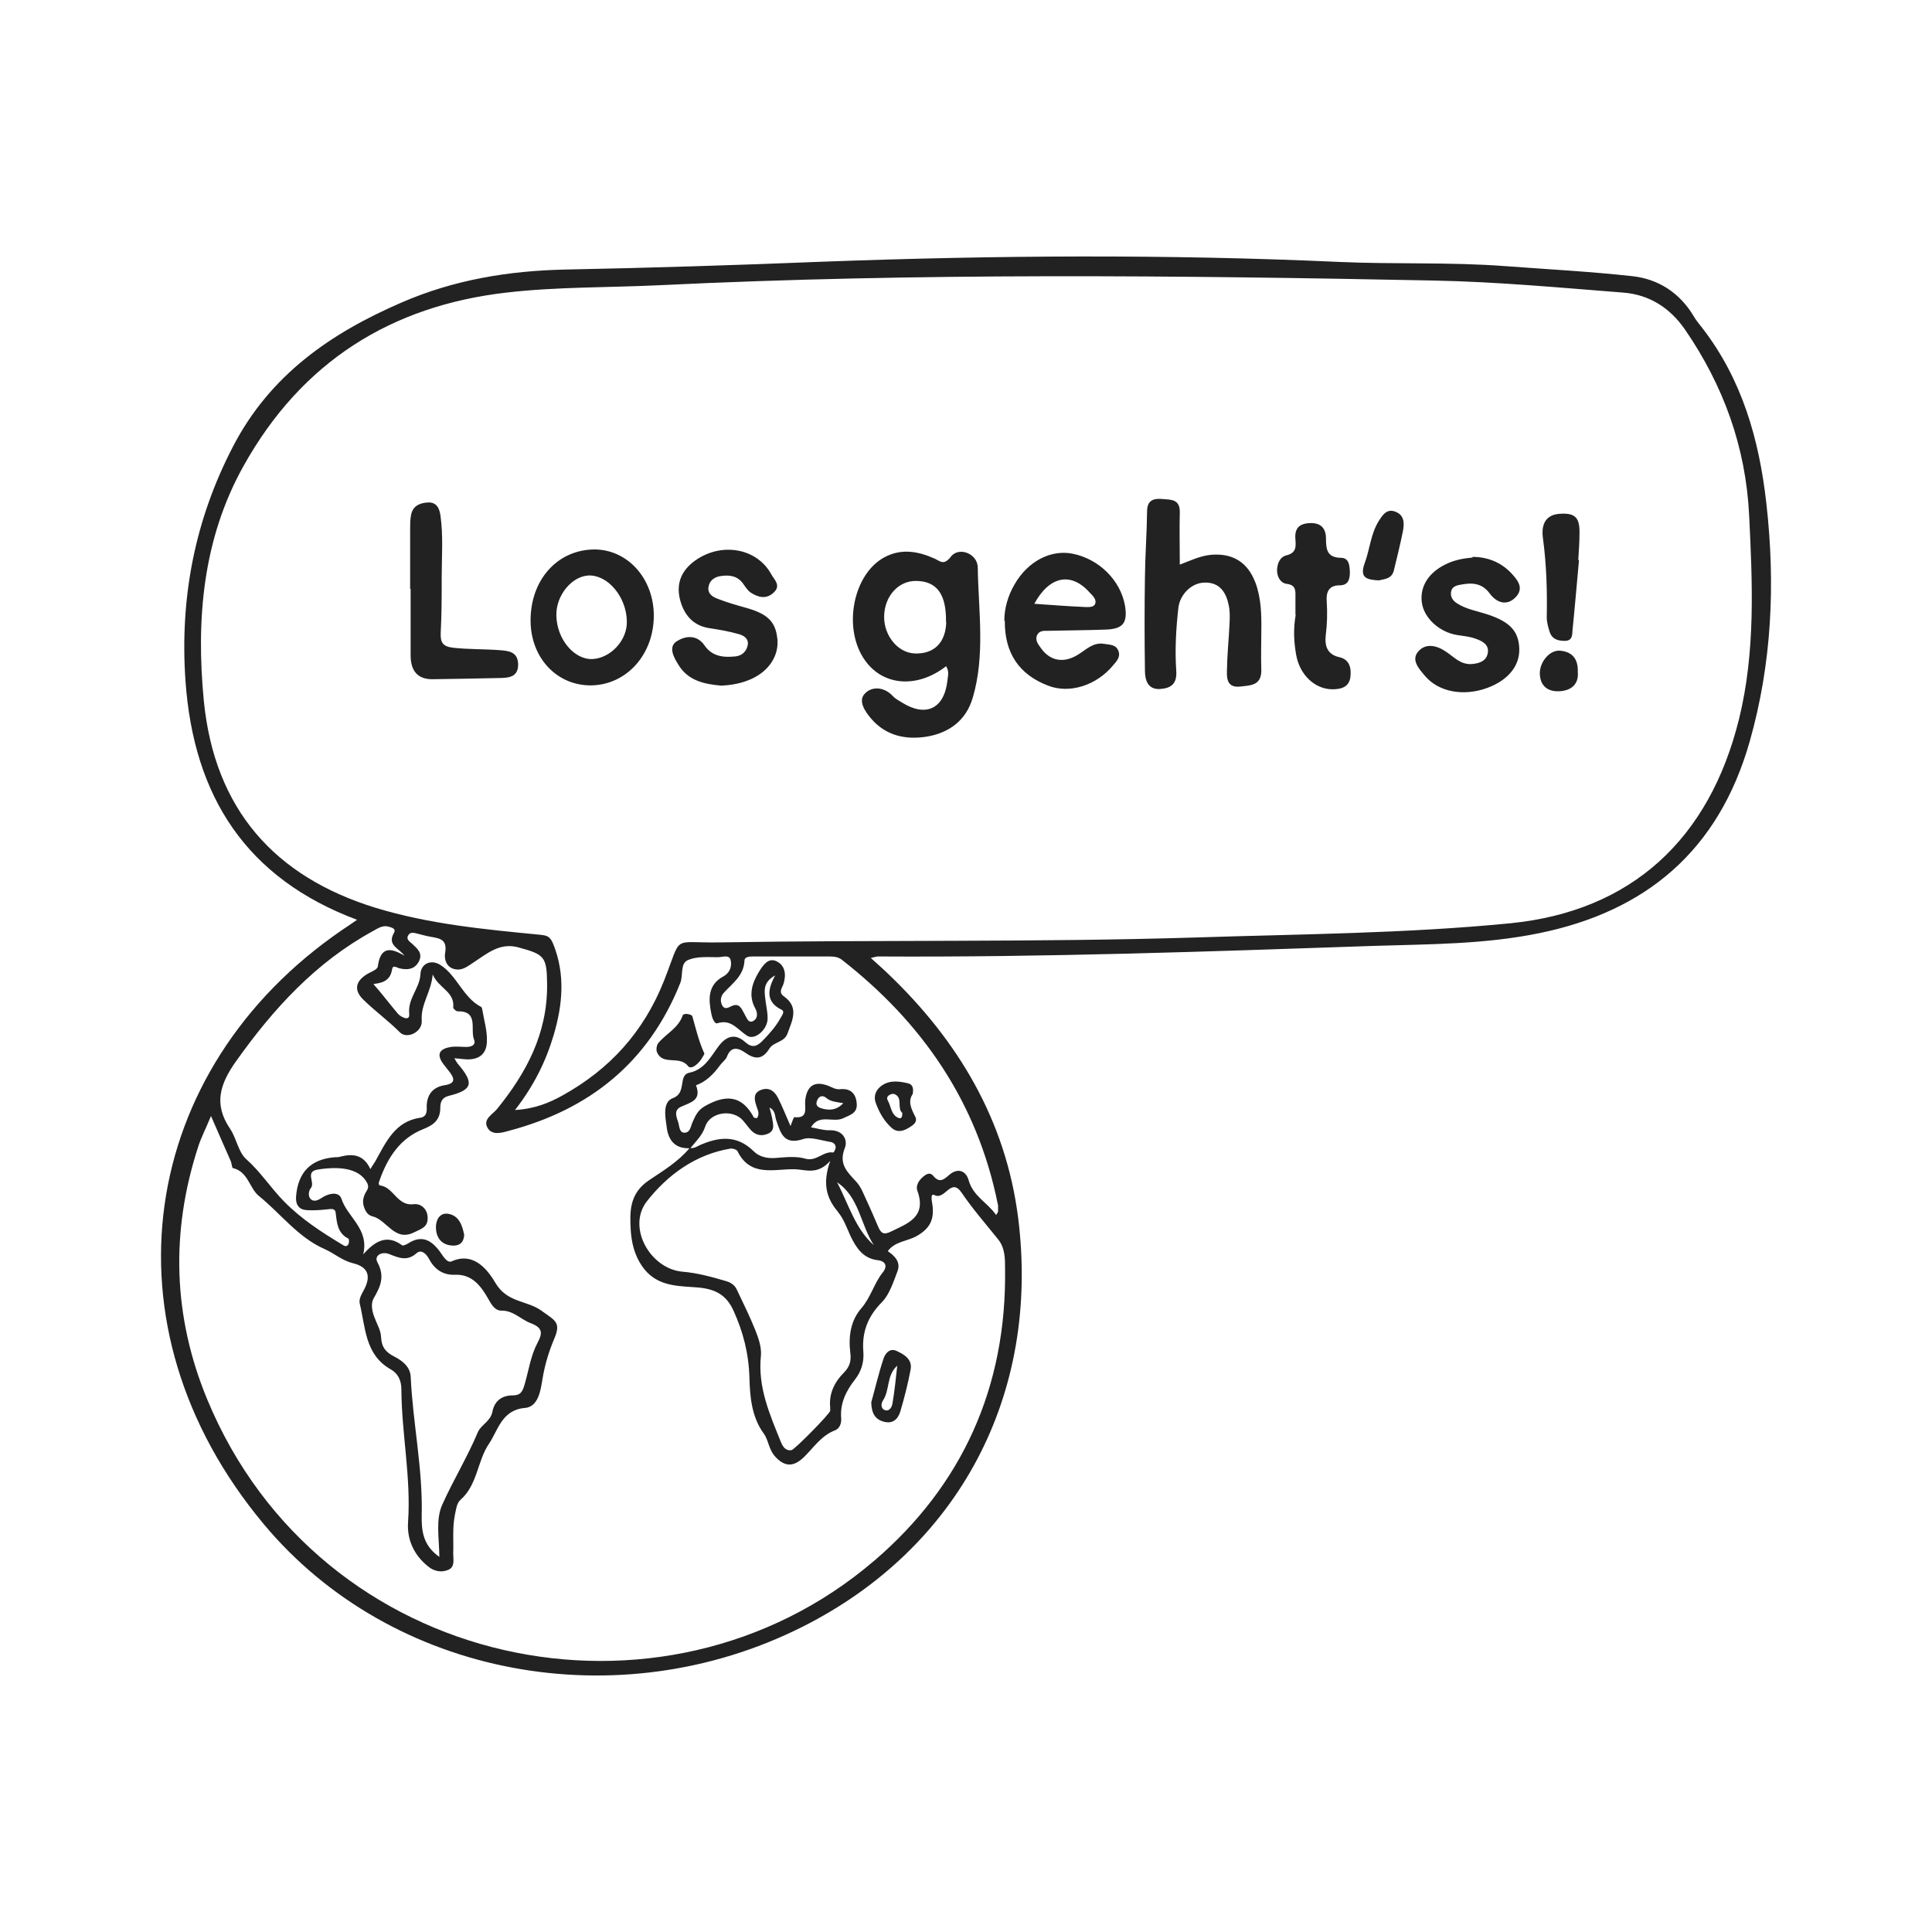 <?xml version="1.0" encoding="UTF-8"?><svg id="Layer_1" xmlns="http://www.w3.org/2000/svg" viewBox="0 0 48 48"><defs><style>.cls-1{fill:#222;}</style></defs><path class="cls-1" d="m43.885,12.51c-.178-1.594-.605-3.083-1.591-4.36-.077-.098-.154-.189-.214-.293-.35-.586-.878-.922-1.519-.995-1.05-.116-2.107-.171-3.163-.25-1.371-.104-2.748-.043-4.119-.104-4.285-.195-8.564-.165-12.843-.006-2.131.086-4.267.153-6.398.195-1.407.031-2.766.256-4.059.818-1.751.757-3.27,1.795-4.196,3.59-.944,1.82-1.318,3.755-1.175,5.807.202,2.887,1.518,4.913,4.263,5.94-.14.098-.256.176-.37.252-5.051,3.456-6.065,9.831-1.947,14.764,3.181,3.81,8.819,4.842,13.377,2.552,3.881-1.948,5.917-5.758,5.365-10.16-.309-2.436-1.501-4.415-3.234-6.069-.125-.122-.261-.238-.427-.391.107-.024.142-.037.178-.037,4.113.024,8.226-.122,12.333-.263,1.371-.043,2.748-.037,4.107-.318,2.641-.543,4.445-2.046,5.217-4.757.552-1.942.641-3.914.415-5.917ZM5.866,26.365c.932-1.313,1.988-2.461,3.395-3.23.125-.067.243-.159.404-.11.077.024.178.049.125.147-.178.311.113.378.255.568l.006.006c-.35-.208-.599-.232-.665.269-.012.079-.184.134-.279.195-.273.171-.32.391-.083.623.291.287.623.525.914.818.172.171.558-.006.54-.293-.03-.409.231-.696.273-1.148.148.348.546.421.51.818-.006.03.071.098.107.098.534-.012.309.452.409.702.053.128-.059.183-.184.183-.13,0-.261-.018-.392,0-.261.043-.38.165-.184.427.042.055.083.104.125.159.136.171.214.318-.101.366-.303.049-.451.256-.439.568.006.134-.036.22-.154.238-.629.086-.855.598-1.122,1.081-.036.055-.071.11-.125.195-.166-.36-.433-.385-.736-.311-.047.018-.101.018-.154.018-.594.049-.912.377-.956.983-.012.201.077.318.261.33.166.012.338,0,.504-.018.095-.006.202-.043.22.085.03.257.047.507.315.641.018.006.024.104,0,.141-.047.079-.107.037-.166,0-.504-.305-.997-.623-1.424-1.056-.332-.336-.588-.739-.944-1.056-.202-.177-.243-.519-.404-.757-.415-.611-.255-1.111.148-1.679Zm15.858,12.407c-5.246,4.5-13.775,2.76-16.576-4.005-.849-2.052-.914-4.152-.226-6.271.071-.226.184-.44.32-.769.184.427.338.769.487,1.111.03.061.03.177.059.183.374.086.41.501.641.69.546.44.979,1.038,1.644,1.325.231.104.427.281.694.348.386.092.457.324.273.666-.059.11-.131.226-.101.342.142.592.131,1.264.76,1.624.19.104.273.281.273.501.006,1.105.243,2.192.166,3.303-.03.427.148.818.493,1.093.148.128.344.165.516.085.16-.073.113-.256.113-.397.012-.318-.024-.641.042-.965.03-.134.042-.287.137-.372.427-.372.421-.977.712-1.398.22-.324.315-.836.884-.885.344-.024.398-.446.445-.733.059-.348.154-.665.291-.989.178-.415.012-.452-.32-.696-.356-.257-.849-.195-1.139-.684-.16-.269-.51-.8-1.086-.543-.113.055-.214-.122-.291-.232-.214-.293-.457-.434-.801-.208-.042.024-.119.061-.143.043-.38-.281-.677-.104-.967.226.154-.635-.392-.922-.54-1.38-.059-.177-.285-.147-.451-.049-.089.055-.196.134-.291.073-.107-.073-.071-.232-.018-.293.113-.14-.154-.403.166-.458.647-.104,1.068.012,1.234.336.059.122-.012.177-.047.25-.065.128-.077.25-.018.385.036.092.095.165.19.189.368.086.552.647,1.044.397.16-.079.332-.122.332-.342.006-.244-.178-.379-.35-.354-.404.049-.493-.415-.819-.464-.071-.012-.042-.079-.024-.134.202-.568.51-1.038,1.074-1.264.261-.104.433-.226.433-.537,0-.128.036-.25.208-.293.599-.147.641-.318.22-.806-.024-.031-.042-.067-.077-.128.148.006.273.037.392.025.249-.018.403-.153.415-.434.012-.275-.071-.531-.113-.794-.006-.025-.012-.067-.03-.073-.451-.232-.599-.782-1.015-1.044-.22-.141-.481-.043-.493.232-.018.354-.32.598-.279.989.018.195-.208.073-.279-.006-.208-.244-.398-.501-.611-.739.142-.024.415-.037.463-.36.018-.128.113-.049.184-.031.19.043.368.037.481-.165.107-.208-.03-.318-.16-.44-.059-.055-.172-.116-.095-.226.053-.079.142-.049.22-.031.101.024.202.055.303.073.226.043.451.049.386.409-.03.165.042.366.249.403.184.037.309-.073.469-.177.32-.208.641-.495,1.104-.366.647.177.706.226.712.916.012,1.221-.516,2.204-1.246,3.102-.113.134-.35.25-.237.458.113.208.362.128.54.079,1.982-.525,3.454-1.679,4.249-3.664.083-.195-.012-.495.202-.58.22-.092.487-.067.736-.067.107,0,.279-.073.315.067.036.153-.012.318-.178.409-.398.214-.374.574-.297.946.018.092.077.238.142.22.35-.116.51.165.748.311.184.116.493-.147.504-.415.006-.171-.042-.348-.059-.519-.024-.202-.048-.403.249-.568-.214.385-.214.672.16.855.083.043.012.134-.03.208-.119.214-.273.385-.439.556-.148.153-.267.189-.433.043-.255-.232-.475-.153-.665.098-.202.269-.35.58-.73.66-.285.061-.053.501-.404.629-.267.098-.19.47-.154.733.041.318.208.519.546.513l.015.003c-.279.334-.657.56-1,.791-.493.33-.481.782-.457,1.227.018.299.083.617.279.904.326.476.801.495,1.264.525.439.024.795.11,1.009.58.243.537.38,1.062.398,1.679.012.434.047.959.356,1.38.119.159.119.397.291.58.261.281.481.22.706.006.243-.238.433-.537.772-.666.113-.043.166-.171.154-.305-.03-.372.125-.678.344-.959.154-.195.225-.428.208-.678-.042-.488.101-.879.463-1.246.178-.177.285-.501.386-.769.083-.226-.071-.379-.243-.495.178-.244.481-.244.712-.372.338-.189.445-.415.398-.776-.012-.086-.065-.305.053-.244.261.134.404-.452.671-.061.273.403.6.776.908,1.16.172.214.172.476.172.727.042,2.949-1.068,5.385-3.246,7.254Zm-12.345-7.407c-.095-.171.107-.281.291-.208.232.092.445.189.682-.024.113-.098.237.012.309.147.136.263.356.403.641.391.427-.018.647.281.825.592.083.153.172.299.326.299.303-.006.487.22.73.311.309.116.297.256.172.488-.172.324-.22.69-.32,1.032-.053.183-.101.275-.297.275-.261,0-.451.128-.505.409-.047.238-.285.324-.362.507-.261.623-.611,1.191-.884,1.801-.166.372-.077.812-.071,1.294l.006.006c-.415-.287-.451-.653-.445-1.038.03-1.154-.22-2.29-.273-3.438-.012-.256-.208-.403-.41-.507-.208-.104-.315-.232-.326-.482-.006-.171-.107-.33-.166-.494-.059-.153-.095-.336-.018-.47.166-.287.285-.537.095-.892Zm9.798-3.609c-.012-.073-.036-.147-.059-.238.148.067.131.208.166.311.113.33.19.629.676.47.172-.061.451.037.677.073.071.012.125.061.125.134,0,.043-.047.128-.059.128-.249-.043-.415.232-.694.153-.226-.067-.493-.037-.736-.018-.214.018-.415-.031-.546-.165-.421-.415-.867-.36-1.341-.153-.07.033-.143.084-.231.071.135-.167.291-.307.367-.535.125-.372.706-.44.95-.134.047.061.101.122.148.183.119.153.273.208.451.134.202-.079.131-.263.107-.415Zm1.638,2.351c.142.165.22.391.314.598.143.299.315.562.677.604.202.024.249.153.125.305-.214.269-.297.617-.528.885-.267.305-.326.696-.279,1.099.03.208-.012.36-.16.507-.231.232-.374.519-.338.867v.079c-.012.079-.884.965-.961.977-.148.024-.214-.086-.261-.195-.279-.69-.582-1.368-.499-2.155.018-.201-.059-.427-.136-.623-.137-.342-.303-.678-.463-1.014-.053-.116-.148-.177-.273-.214-.356-.104-.706-.201-1.074-.232-.801-.067-1.389-1.099-.89-1.746.51-.653,1.211-1.172,2.083-1.313.053-.006.154.025.172.067.32.653.92.434,1.419.446.261.006.564.153.878-.202l.006-.006c-.196.556-.101.922.19,1.264Zm-.018-.733c.552.366.582,1.056.914,1.563-.469-.415-.629-1.026-.914-1.563Zm4,.562v.159c0,.018-.018.043-.048.092-.214-.311-.57-.464-.682-.861-.071-.25-.279-.318-.493-.128-.131.116-.237.195-.386.018-.089-.11-.19-.037-.273.037-.095.086-.166.214-.125.324.237.653-.22.812-.653,1.02-.19.098-.255.031-.32-.122-.095-.22-.19-.446-.291-.659-.071-.153-.136-.33-.249-.452-.22-.244-.451-.434-.285-.849.077-.208-.059-.44-.368-.434-.154.006-.309-.043-.475-.073.202-.348.546-.104.801-.226.196-.092.368-.134.332-.397-.03-.244-.178-.348-.41-.324-.113.012-.202-.049-.297-.086-.338-.128-.528,0-.57.366-.018.183.089.452-.267.415-.024,0-.059.128-.095.214h-.006c-.113-.263-.202-.482-.309-.696-.089-.171-.225-.269-.421-.195-.202.079-.166.238-.113.403.03.092.089.195.012.299-.03-.006-.071-.006-.077-.018-.303-.568-.712-.568-1.217-.281-.172.098-.232.232-.303.391-.047.104-.059.269-.202.269-.131,0-.125-.153-.154-.25-.047-.14-.119-.305.059-.391.231-.11.528-.153.38-.537.255-.092.439-.281.599-.501.053-.073.142-.134.172-.214.101-.275.297-.202.439-.104.255.183.439.189.617-.098.107-.165.362-.146.445-.366.119-.33.297-.653-.089-.928-.148-.104-.036-.214-.006-.318.071-.238.03-.458-.184-.556-.202-.092-.332.11-.427.262-.172.281-.273.586-.095.91.071.128.059.263-.053.318-.125.061-.16-.092-.214-.177-.071-.128-.125-.287-.32-.195-.083.037-.172.098-.237-.024-.053-.11-.03-.226.042-.305.214-.238.499-.421.516-.806.006-.11.172-.098.273-.098h1.846c.107,0,.208.012.297.079,1.994,1.557,3.371,3.535,3.881,6.094Zm-4.493-2.601c.048-.11.137-.128.22-.061.113.098.255.104.427.134-.166.177-.332.177-.499.141-.095-.025-.214-.061-.148-.214Zm22.903-9.477c-.736,2.992-2.677,4.781-5.68,5.08-2.605.256-5.223.269-7.84.354-3.941.122-7.881.055-11.822.122-1.199.018-.908-.214-1.365.946-.51,1.288-1.359,2.21-2.528,2.858-.332.183-.682.33-1.175.36l-.006.006c.475-.611.772-1.215.967-1.875.22-.751.291-1.496-.012-2.253-.077-.189-.148-.214-.326-.232-1.377-.134-2.76-.263-4.095-.672-2.493-.769-3.994-2.436-4.261-5.141-.196-2.027-.024-4.024.985-5.831,1.442-2.589,3.662-3.981,6.534-4.311,1.264-.146,2.534-.122,3.804-.183,6.416-.311,12.825-.244,19.241-.116,1.567.031,3.134.177,4.695.299.647.049,1.163.372,1.543.922.95,1.386,1.507,2.906,1.591,4.61.083,1.691.16,3.383-.249,5.056Zm-19.585-4.024c-.178.226-.267.104-.404.043-.409-.183-.831-.256-1.246-.031-.76.409-1.027,1.698-.528,2.491.439.702,1.323.794,2.071.208l-.006.018c.077.11.042.226.03.342-.077.702-.534.922-1.128.55-.077-.049-.166-.092-.226-.159-.22-.238-.528-.25-.7-.061-.178.183.018.458.172.635.362.409.843.513,1.359.433.564-.092.985-.403,1.151-.965.314-1.062.142-2.162.125-3.242-.006-.342-.469-.525-.671-.263Zm-.896,2.4c-.415-.012-.766-.44-.76-.916.006-.501.35-.885.783-.885.522,0,.766.324.754,1.02h.006c-.012.507-.297.8-.783.782Zm8.463-1.765c.148.397.154.812.148,1.233,0,.311-.012.617,0,.928.012.397-.249.397-.522.427-.326.037-.338-.195-.332-.403.006-.391.047-.775.065-1.166.006-.147.012-.299-.018-.44-.065-.33-.226-.58-.594-.574-.326,0-.617.287-.659.623-.059.519-.089,1.05-.053,1.569.024.342-.148.434-.404.452-.303.018-.374-.22-.374-.458-.012-.782-.012-1.557,0-2.339.006-.537.047-1.075.053-1.612,0-.293.172-.33.386-.311.208.018.433,0,.427.33-.012.425,0,.851,0,1.3.254-.096.493-.214.766-.243.534-.049.914.171,1.11.684Zm-4.546-.714c-.546-.104-1.11.195-1.436.763-.172.293-.255.611-.255.904h.012c-.006.806.356,1.337,1.074,1.612.528.208,1.199,0,1.614-.501.089-.104.19-.208.137-.354-.059-.171-.22-.159-.362-.183-.267-.043-.439.141-.635.263-.356.226-.7.171-.932-.159-.071-.098-.154-.202-.089-.33.059-.11.178-.098.279-.098.475-.012.944-.012,1.413-.03.439-.012.558-.165.487-.598-.113-.629-.647-1.16-1.306-1.288Zm.297,1.325c-.409-.018-.819-.049-1.24-.079l-.006.006c.374-.696.914-.806,1.377-.287.071.073.172.165.142.269-.03.11-.172.092-.273.092Zm-7.626.788c.042.415-.202.8-.647,1.001-.231.104-.475.153-.748.165h-.006c-.404-.037-.819-.116-1.062-.525-.107-.171-.255-.433-.042-.574.196-.128.493-.189.694.098.19.281.475.305.771.275.16-.018.273-.122.303-.281.03-.171-.113-.244-.231-.275-.237-.067-.481-.11-.73-.147-.421-.067-.641-.36-.73-.745-.083-.385.053-.696.386-.934.641-.458,1.525-.318,1.887.336.071.134.255.281.065.458-.184.177-.392.122-.576,0-.071-.049-.125-.134-.178-.208-.143-.208-.344-.232-.558-.201-.148.018-.285.104-.309.269-.03.165.101.25.22.293.231.092.469.159.706.226.534.147.742.342.783.769Zm-3.069-.571s0-.002,0-.003v.006s0-.002,0-.003Zm-1.478-1.646c-.92.006-1.591.757-1.585,1.777.006.922.659,1.612,1.513,1.6.877-.018,1.547-.768,1.549-1.731-.001-.927-.653-1.646-1.478-1.646Zm.807,1.789c.012.464-.398.91-.855.934-.457.018-.89-.501-.896-1.087-.012-.488.38-.971.801-.989.475-.018.938.525.95,1.136v.006Zm20.475-.721c-.012.122.053.208.148.269.226.147.487.189.736.269.57.183.795.415.813.849.018.427-.267.788-.789.983-.594.22-1.223.104-1.561-.305-.142-.171-.344-.385-.16-.598.184-.214.457-.153.682,0,.208.134.368.336.659.311.19-.018.35-.079.386-.269.042-.214-.142-.305-.303-.36-.148-.055-.309-.067-.463-.092-.439-.073-.819-.421-.872-.806-.053-.403.172-.757.623-.965.208-.098.427-.134.635-.153l.006-.018c.368.006.682.128.938.385.166.177.356.385.125.623-.22.22-.469.134-.641-.098-.202-.275-.463-.269-.742-.214-.101.018-.208.055-.22.189Zm-23.176,1.777c.006.299-.19.342-.416.348-.576.012-1.145.024-1.721.031-.38,0-.534-.232-.534-.592v-1.655l-.012.006v-1.49c0-.11,0-.214.018-.324.036-.244.208-.324.421-.336.22-.012.291.147.315.33.071.507.03,1.02.03,1.526,0,.458,0,.916-.024,1.368-.012.238.036.354.309.385.392.043.778.031,1.169.061.208.018.433.037.445.342Zm20.677.33c-.036.25-.237.299-.445.299-.433,0-.813-.354-.902-.855-.053-.305-.077-.617-.012-.995l-.006-.006v-.415c0-.165.024-.318-.214-.348-.154-.018-.237-.165-.243-.324,0-.171.065-.342.232-.385.225-.055.243-.183.225-.379-.024-.244.048-.403.338-.421.297-.018.421.128.421.391,0,.275.036.464.368.47.202,0,.22.183.225.36,0,.189-.047.324-.255.324-.273,0-.338.177-.32.397.018.281.012.562-.024.843-.03.263.036.476.332.544.261.055.309.275.279.501Zm5.692-3.56c0,.214-.018.427-.03.647h.018c-.053.574-.101,1.154-.16,1.728-.012.116.012.281-.196.281-.172,0-.315-.043-.374-.226-.036-.116-.071-.238-.071-.354.012-.659-.006-1.313-.095-1.972-.042-.299.036-.574.404-.604.398-.031.516.091.504.501Zm-4.386-.073c-.065.33-.148.653-.225.977-.053.22-.243.214-.374.25-.303-.018-.487-.061-.35-.433.125-.336.148-.714.338-1.026.095-.153.208-.342.433-.244.214.085.214.287.178.476Zm4.344,3.499c.03.318-.178.47-.463.482-.273.012-.475-.122-.481-.446,0-.287.249-.586.505-.562.279.024.451.183.439.525Zm-17.555,18.147s0,.002,0,.003c0,0,0,.002,0,.003v-.006Zm.629-1.276c-.172-.079-.285.067-.326.201-.124.377-.213.761-.302,1.078.007.284.107.424.308.479.22.061.356-.055.415-.256.101-.342.19-.69.255-1.038.048-.256-.16-.378-.35-.464Zm-.101,1.307c-.012.079-.071.201-.184.165-.113-.037-.101-.165-.053-.238.178-.269.083-.623.356-.867-.036.318-.065.629-.119.94Zm-5.852-8.732c-.024-.061-.006-.177.036-.226.196-.232.493-.366.605-.684.006-.018.01-.024.063-.037h.05c.055.012.113.024.125.055.089.311.16.623.297.922.012.024-.03.067-.047.104-.083.153-.279.318-.356.214-.214-.275-.629,0-.772-.348Zm-4.789,4.537v.006c-.012.214-.142.281-.315.263-.261-.024-.386-.208-.386-.458,0-.189.101-.36.303-.33.267.043.35.281.398.519Zm11.086-2.681c.089-.055.184-.128.119-.256-.101-.195-.19-.385-.053-.568l-.006-.006c.024-.14-.012-.226-.119-.25-.214-.049-.439-.085-.641.049-.148.098-.22.256-.166.421.083.238.208.464.398.635.154.141.32.073.469-.024Zm-.398-.812c.226.086.053.36.202.47h-.006c.006.085-.018.146-.077.128-.202-.067-.196-.293-.285-.446-.059-.104.095-.177.166-.153Z"/></svg>